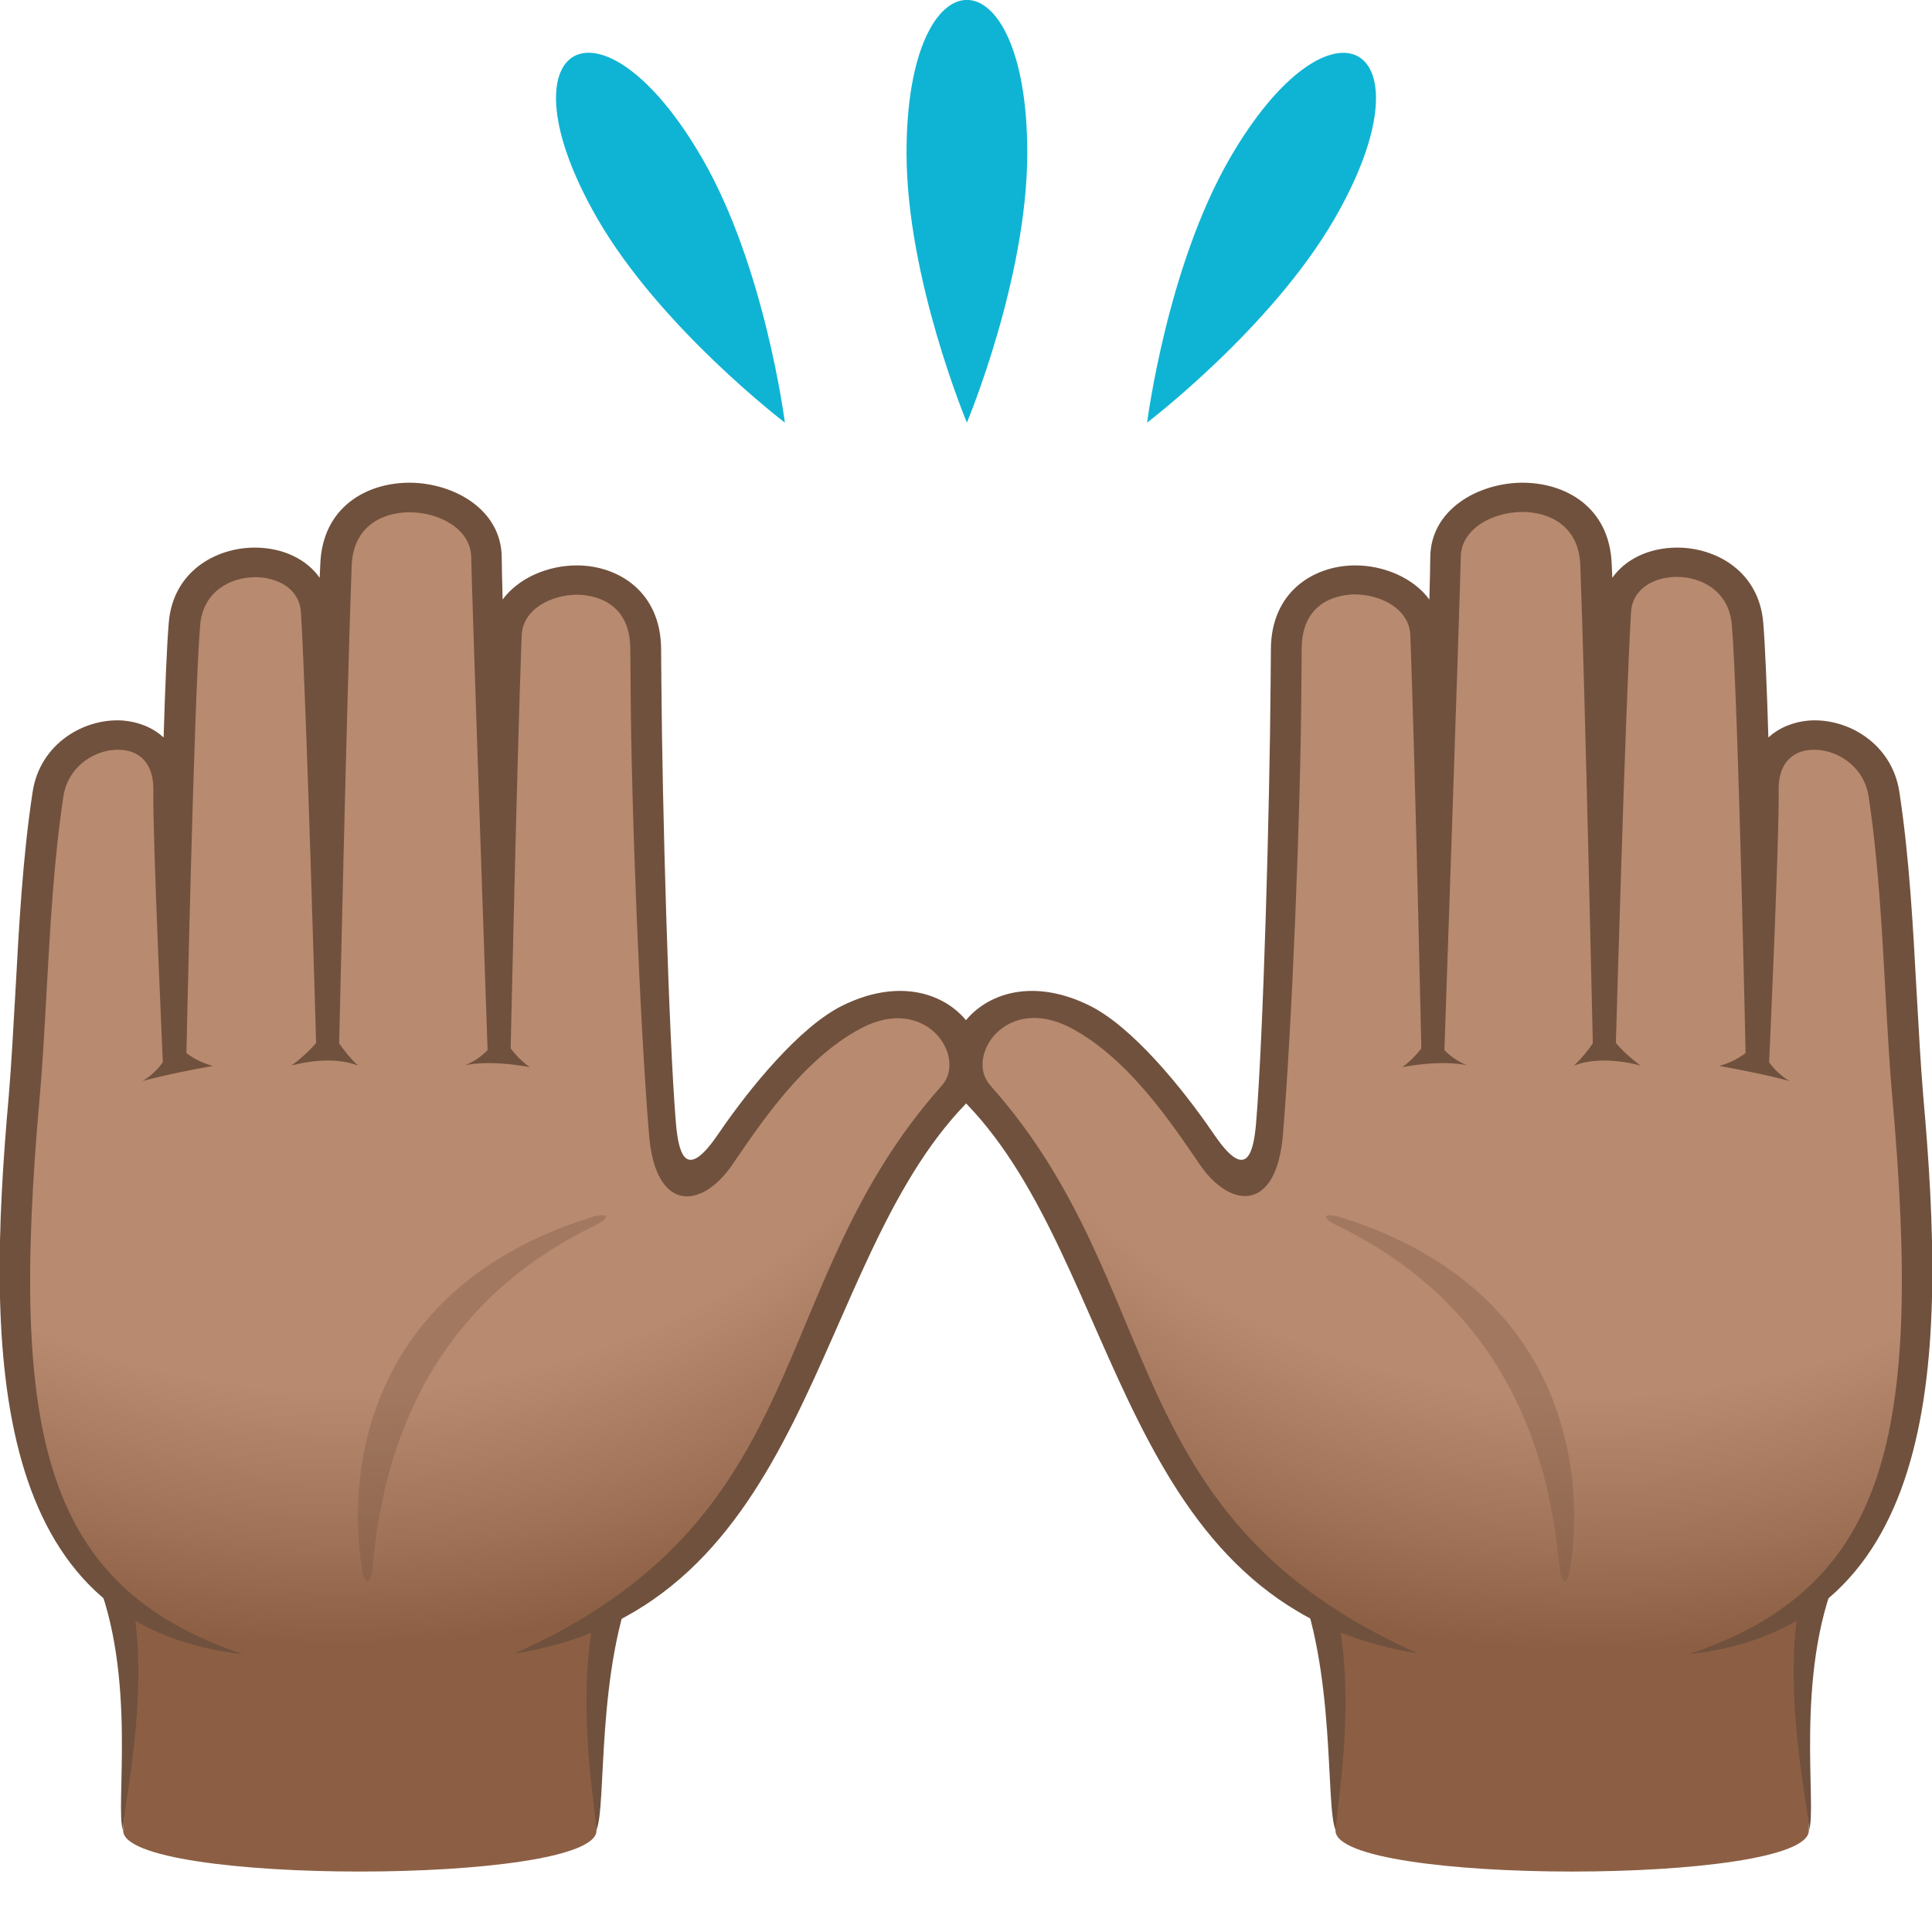 <svg xmlns="http://www.w3.org/2000/svg" xml:space="preserve" style="enable-background:new 0 0 64 64" viewBox="0 0 64 64"><path d="M3.68 52.13c1.14 1.15.4 7.83.4 8.51 0 1.81 15.68 1.81 15.68 0 0-.62-.47-7.57.88-8.51H3.68z" style="fill:#8c5f44"/><path d="M20.06 52.13c-1.21 3.36-.31 7.75-.31 8.51.36-.77-.03-5.33 1.35-8.51h-1.04zm-15.88 0H3.13c1.44 3.39.66 7.82.95 8.51-.04-.69 1.08-5.11.1-8.51z" style="fill:#70513d"/><radialGradient id="a" cx="231.983" cy="-608.663" r="27.307" gradientTransform="matrix(-.006 .997 -1.186 .007 -708.892 -199.732)" gradientUnits="userSpaceOnUse"><stop offset=".689" style="stop-color:#b88a6f"/><stop offset=".87" style="stop-color:#a07358"/><stop offset="1" style="stop-color:#8c5f44"/></radialGradient><path d="M26.98 34.6c-3.98 3.54-4.61 7.9-5.22 1.22-.32-3.45-.32-8.18-.36-14.31-.02-3.2-4.54-2.73-4.63-.45-.16 4.36-.25 13.83-.25 13.83s-.38-15.54-.39-16.43c-.03-2.41-4.86-2.94-4.99.25-.17 4.35-.29 15.89-.29 15.89s-.18-11.13-.37-14.34c-.13-2.22-4.14-2.25-4.36.41-.21 2.55-.39 13.95-.39 13.95s-.16-6.96-.13-8.44c.06-2.65-3.63-2.26-3.99.13-.51 3.34-.52 7.02-.79 10.04-1.05 11.82.34 19.27 11.05 18.27 14.18 1.72 12.02-7.94 19.93-18.57 1.26-1.7-1.86-4.08-4.82-1.45z" style="fill:url(#a)"/><path d="M27.91 33.31c-1.4.69-3.05 2.69-4.12 4.26-1 1.47-1.3.83-1.4-.37-.24-2.9-.45-10.49-.48-14.5l-.01-1.2c-.01-1.88-1.39-2.75-2.75-2.77h-.05c-.94 0-1.92.41-2.45 1.13-.02-.76-.03-1.27-.03-1.41-.02-1.57-1.57-2.44-3.02-2.46-1.46-.01-2.92.81-2.99 2.7-.01.14-.01.29-.02.45-.43-.61-1.2-.99-2.12-1h-.03c-1.28 0-2.71.78-2.85 2.49-.06.72-.12 2.14-.17 3.8-.38-.35-.87-.52-1.33-.56-1.29-.1-2.77.76-3.01 2.37-.33 2.16-.45 4.43-.57 6.62-.07 1.22-.13 2.37-.22 3.45-.76 8.53-.69 17.55 7.77 18.49-6.64-2.23-7.73-7.29-6.75-18.41.1-1.09.16-2.25.23-3.48.12-2.17.24-4.41.56-6.53.16-1.03 1.11-1.6 1.92-1.54.69.05 1.07.54 1.06 1.32-.03 1.49.32 9.14.32 9.14l.77-.17s.25-11.91.46-14.42c.09-1.1.98-1.59 1.83-1.59h.02c.71.01 1.44.37 1.49 1.17.19 3.17.51 14.54.51 14.54h.75s.26-11.81.42-16.1c.05-1.3 1.02-1.76 1.92-1.76h.03c.98.01 2 .57 2.01 1.49.01.88.55 16.56.55 16.56l.75-.01s.21-9.64.37-13.95c.03-.87.96-1.36 1.86-1.36.41.01 1.73.15 1.74 1.79l.01 1.2c.02 4.21.32 11.4.61 14.89.21 2.62 1.76 2.47 2.76 1 .94-1.37 2.34-3.49 4.25-4.51 2.18-1.16 3.53.95 2.69 1.89-5.96 6.68-4.05 14.33-14.17 18.82 9.9-1.55 9.78-12.83 14.94-18.19 1.68-1.72-.57-5-4.06-3.28z" style="fill:#70513d"/><path d="M17.55 35.35c-1.42-.26-2.15-.06-2.15-.06s.94-.34 1.14-1.2c.38.86 1.01 1.26 1.01 1.26zm-5.69-.05c-.95-.38-2.21 0-2.21 0s.94-.65 1.22-1.39c.38.85.99 1.39.99 1.39zm-6.15-.97c-.08.99-.99 1.48-.99 1.48s.81-.23 2.33-.5c0 0-.96-.22-1.34-.98z" style="fill:#70513d"/><path d="M19.53 40.34c-7.82 2.49-7.99 9.04-7.53 11.68.1.57.29.36.33-.01.26-2.78 1.15-8.39 7.35-11.4.6-.29.49-.47-.15-.27z" style="opacity:.3;fill:#70513d"/><path d="M60.32 52.13c-1.14 1.15-.4 7.83-.4 8.51 0 1.81-15.68 1.81-15.68 0 0-.62.47-7.57-.88-8.51h16.96z" style="fill:#8c5f44"/><path d="M43.94 52.13c1.21 3.36.31 7.75.31 8.51-.36-.77.03-5.33-1.35-8.51h1.04zm15.88 0h1.05c-1.44 3.39-.66 7.82-.95 8.51.04-.69-1.08-5.11-.1-8.51z" style="fill:#70513d"/><radialGradient id="b" cx="697.475" cy="-605.861" r="27.307" gradientTransform="matrix(.006 .997 1.186 .007 766.775 -663.661)" gradientUnits="userSpaceOnUse"><stop offset=".689" style="stop-color:#b88a6f"/><stop offset=".87" style="stop-color:#a07358"/><stop offset="1" style="stop-color:#8c5f44"/></radialGradient><path d="M37.02 34.6c3.98 3.54 4.61 7.9 5.22 1.22.32-3.45.32-8.18.36-14.31.02-3.2 4.54-2.73 4.63-.45.16 4.36.25 13.83.25 13.83s.38-15.54.39-16.43c.03-2.41 4.86-2.94 4.99.25.17 4.35.29 15.89.29 15.89s.18-11.13.37-14.34c.13-2.22 4.14-2.25 4.36.41.21 2.55.39 13.95.39 13.95s.16-6.96.13-8.44c-.06-2.65 3.63-2.26 3.99.13.51 3.34.53 7.02.79 10.04 1.05 11.82-.34 19.27-11.05 18.27-14.18 1.72-12.02-7.94-19.93-18.57-1.26-1.7 1.86-4.08 4.82-1.45z" style="fill:url(#b)"/><path d="M36.09 33.31c1.4.69 3.05 2.69 4.12 4.26 1 1.47 1.3.83 1.4-.37.24-2.9.45-10.49.48-14.5l.01-1.2c.01-1.88 1.39-2.75 2.75-2.77h.05c.94 0 1.92.41 2.45 1.13.02-.76.03-1.27.03-1.41.02-1.57 1.57-2.44 3.02-2.46 1.46-.01 2.92.81 2.99 2.7.01.14.01.29.02.45.43-.61 1.2-.99 2.12-1h.03c1.28 0 2.71.78 2.85 2.49.06.72.12 2.14.17 3.8.38-.35.87-.52 1.33-.56 1.29-.1 2.77.76 3.01 2.37.33 2.16.45 4.43.57 6.62.07 1.22.13 2.37.22 3.45.76 8.53.69 17.55-7.77 18.49 6.64-2.23 7.73-7.29 6.75-18.41-.1-1.09-.16-2.25-.23-3.48-.12-2.17-.24-4.41-.56-6.53-.16-1.03-1.11-1.6-1.92-1.54-.69.05-1.07.54-1.06 1.32.03 1.48-.32 9.13-.32 9.13l-.77-.17s-.25-11.91-.46-14.42c-.09-1.1-.98-1.59-1.83-1.59h-.02c-.71.01-1.44.37-1.49 1.17-.19 3.17-.51 14.54-.51 14.54h-.75s-.26-11.81-.42-16.1c-.05-1.3-1.02-1.76-1.92-1.76h-.03c-.98.01-2 .57-2.01 1.49-.01.88-.55 16.56-.55 16.56l-.75-.01s-.21-9.64-.37-13.95c-.03-.87-.96-1.36-1.86-1.36-.41.01-1.73.15-1.74 1.79l-.01 1.2c-.02 4.21-.32 11.4-.61 14.89-.21 2.62-1.76 2.47-2.76 1-.94-1.37-2.34-3.49-4.25-4.51-2.18-1.16-3.53.95-2.69 1.89 5.96 6.68 4.05 14.33 14.17 18.82-9.9-1.55-9.78-12.83-14.94-18.19-1.68-1.71.57-4.99 4.06-3.27z" style="fill:#70513d"/><path d="M46.45 35.35c1.42-.26 2.15-.06 2.15-.06s-.94-.34-1.14-1.2c-.38.86-1.01 1.26-1.01 1.26zm5.69-.05c.95-.38 2.21 0 2.21 0s-.94-.65-1.22-1.39c-.38.85-.99 1.39-.99 1.39zm6.15-.97c.08.99.99 1.48.99 1.48s-.81-.23-2.33-.5c0 0 .96-.22 1.34-.98z" style="fill:#70513d"/><path d="M44.47 40.34c7.82 2.49 7.99 9.04 7.53 11.68-.1.57-.29.36-.33-.01-.26-2.78-1.15-8.39-7.35-11.4-.6-.29-.49-.47.15-.27z" style="opacity:.3;fill:#70513d"/><path d="M30.03 5.06c0 4.17 2 8.94 2 8.94s2-4.77 2-8.94c0-6.75-4-6.75-4 0zM19.8 7.26C21.89 10.87 26 14 26 14s-.65-5.13-2.73-8.74c-3.38-5.85-6.85-3.85-3.47 2zm20.93-2C38.65 8.87 38 14 38 14s4.11-3.13 6.2-6.74c3.38-5.84-.09-7.85-3.47-2z" style="fill:#0fb4d4"/></svg>